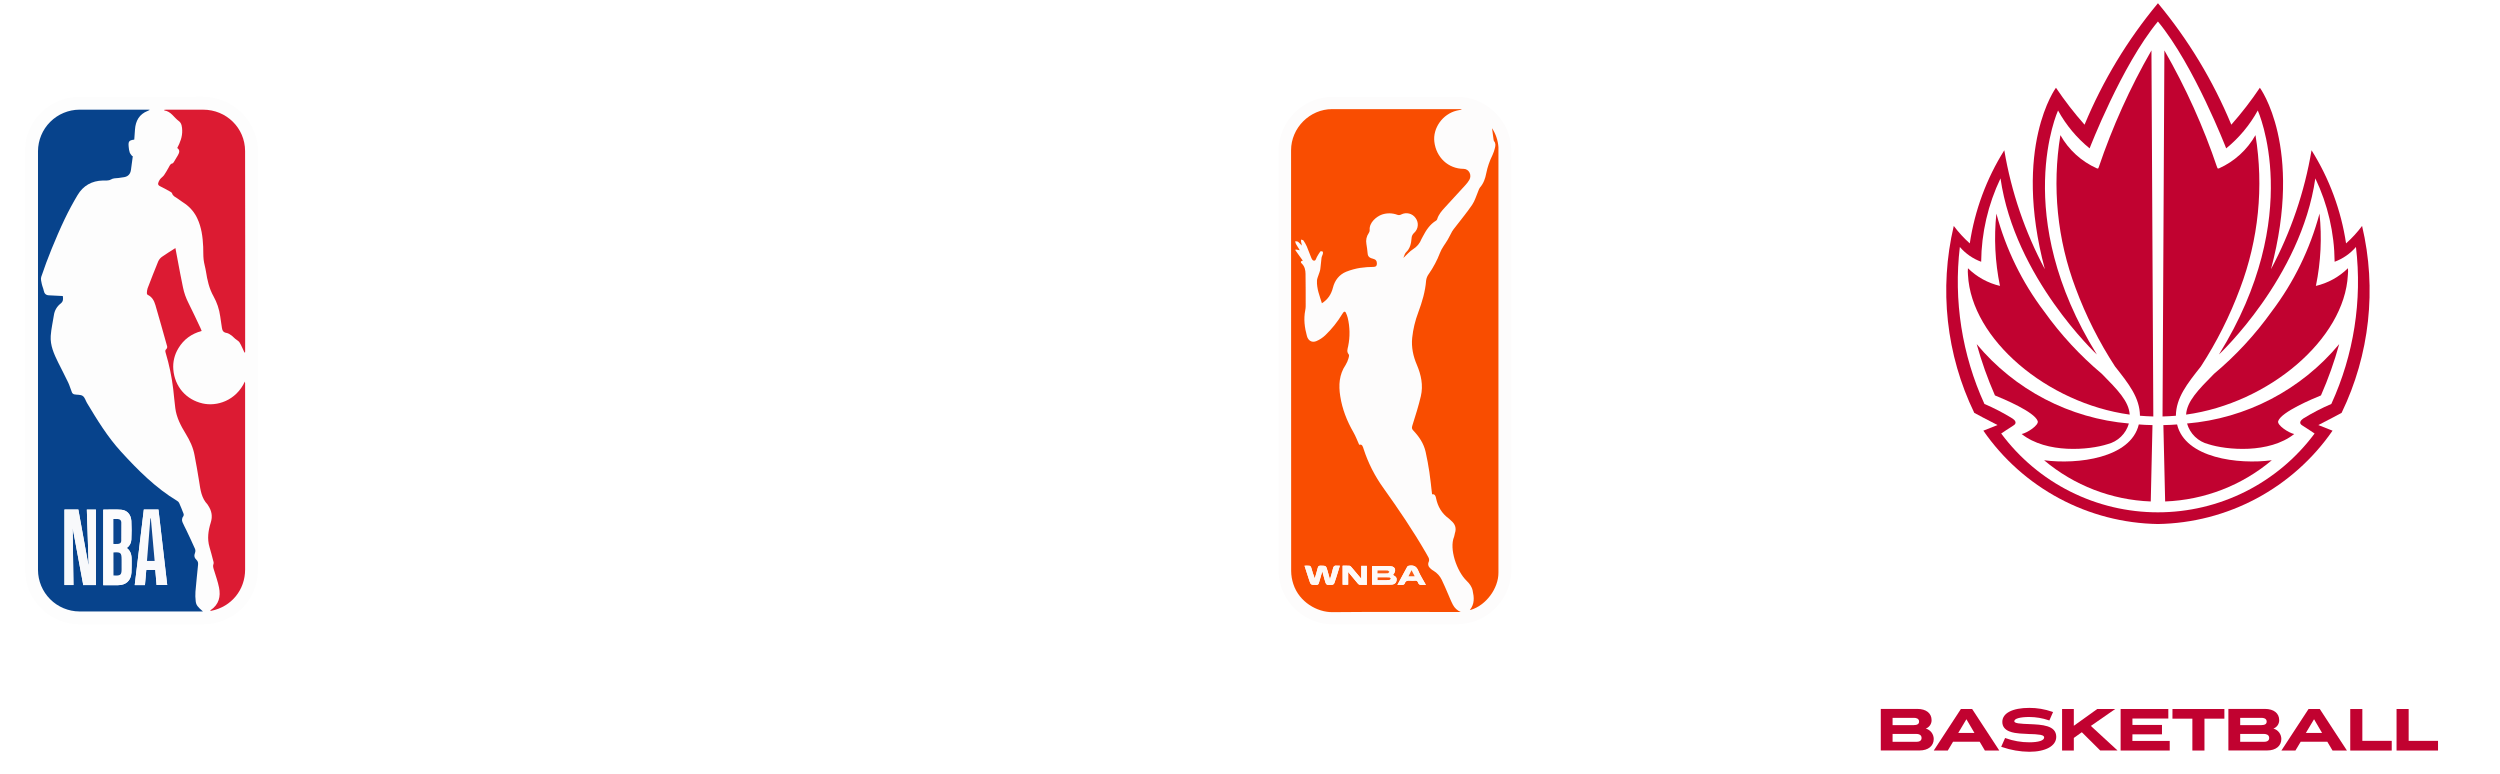 <svg width="3103" height="961" viewBox="0 0 3103 961" fill="none" xmlns="http://www.w3.org/2000/svg">
<g clip-path="url(#clip0_1_2)">
<g filter="url(#filter0_d_1_2)">
<path d="M2678.45 646.42C2721.18 645.716 2763.12 634.839 2800.81 614.688C2838.49 594.537 2870.83 565.694 2895.15 530.55C2895.15 530.55 2882.35 525.412 2877.51 523.584C2887.96 518.359 2906.38 508.466 2906.38 508.466C2941.28 436.345 2950.26 354.399 2931.81 276.43C2925.94 284.312 2919.28 291.577 2911.94 298.113C2905.75 257.043 2891.16 217.689 2869.09 182.505C2860.42 234.115 2843.42 283.973 2818.75 330.124C2859.24 178.116 2804.94 104.898 2804.94 104.898C2794.16 120.959 2782.32 136.285 2769.5 150.772C2746.89 96.227 2716.2 45.399 2678.45 0C2640.68 45.392 2609.97 96.221 2587.35 150.772C2574.5 136.294 2562.65 120.968 2551.86 104.898C2551.86 104.898 2497.61 178.046 2538.07 330.124C2513.41 283.965 2496.41 234.11 2487.72 182.505C2465.64 217.684 2451.07 257.041 2444.89 298.113C2437.56 291.569 2430.91 284.305 2425.02 276.43C2406.59 354.403 2415.58 436.348 2450.48 508.466C2450.48 508.466 2468.91 518.394 2479.34 523.584C2474.52 525.464 2461.73 530.55 2461.73 530.55C2486.05 565.697 2518.39 594.541 2556.08 614.692C2593.77 634.842 2635.72 645.719 2678.45 646.42Z" fill="#C10230"/>
<path d="M2678.47 22.763C2723.24 76.875 2763.14 180.153 2763.14 180.153C2779.13 167.157 2792.44 151.188 2802.36 133.13C2802.36 133.13 2861.45 263.263 2754.15 435.997C2754.15 435.997 2856 340.905 2873.78 217.389C2889.24 249.724 2897.42 285.055 2897.74 320.894C2907.98 317.128 2917.1 310.809 2924.21 302.537C2932.11 369.056 2921.54 436.467 2893.65 497.372C2881.61 502.53 2869.96 508.578 2858.82 515.467C2856.12 517.331 2852.36 521.093 2857.77 524.175C2861.55 526.422 2872.87 534.085 2872.87 534.085C2850.33 564.433 2821 589.084 2787.23 606.069C2753.46 623.053 2716.18 631.899 2678.38 631.899C2640.58 631.899 2603.3 623.053 2569.53 606.069C2535.76 589.084 2506.43 564.433 2483.89 534.085C2483.89 534.085 2495.21 526.422 2498.97 524.175C2504.37 521.023 2500.62 517.209 2497.89 515.467C2486.75 508.568 2475.11 502.519 2463.06 497.372C2435.22 436.451 2424.67 369.049 2432.56 302.537C2439.67 310.807 2448.78 317.126 2459.02 320.894C2459.38 285.053 2467.57 249.726 2483.03 217.389C2500.8 340.905 2602.62 435.997 2602.62 435.997C2495.33 263.246 2554.44 133.13 2554.44 133.13C2564.33 151.192 2577.64 167.162 2593.62 180.153C2593.62 180.153 2633.5 76.875 2678.34 22.763" fill="white"/>
<path d="M2604.76 203.944L2604.12 205.25L2602.53 204.919C2583.45 196.386 2567.61 181.947 2557.36 163.73C2546.87 227.737 2553.44 293.38 2576.41 354.037C2589.05 388.01 2605.41 420.485 2625.18 450.871C2642.28 472.467 2655.84 489.622 2656.12 512.019C2661.34 512.472 2666.78 512.733 2672.7 512.925L2670.38 58.571C2643.84 104.781 2621.88 153.476 2604.82 203.961" fill="#C10230"/>
<path d="M2442.51 328.836C2453.57 339.75 2467.43 347.393 2482.56 350.919L2482.32 350.641C2476.26 321.199 2474.77 290.998 2477.91 261.104C2489.58 305.02 2509.69 346.241 2537.13 382.46C2557.68 411.27 2581.8 437.357 2608.91 460.101C2628.28 479.799 2642.38 494.063 2643.38 510.609C2540.92 496.536 2446.74 416.927 2442.65 337.283C2442.36 334.48 2442.36 331.656 2442.65 328.853" fill="#C10230"/>
<path d="M2615.86 547.304C2622.14 545.736 2627.9 542.539 2632.55 538.035C2637.21 533.531 2640.59 527.879 2642.36 521.65C2605.93 518.533 2570.48 508.221 2538.05 491.31C2505.63 474.398 2476.89 451.223 2453.48 423.127C2459.49 444.86 2467.06 466.134 2476.12 486.783C2485.99 490.824 2525.34 507.16 2529.2 518.672C2530.94 523.671 2516.12 533.371 2509.28 534.712C2540.47 559.356 2593.15 554.619 2615.84 547.304" fill="#C10230"/>
<path d="M2669.52 618.414L2671.66 523.636C2664.2 523.497 2660.21 523.27 2654.68 522.818C2644.7 564.773 2578.45 572.75 2537.13 567.264C2574.32 598.577 2620.9 616.578 2669.48 618.414" fill="#C10230"/>
<path d="M2752.05 203.944L2752.78 205.25L2754.35 204.919C2773.4 196.35 2789.22 181.919 2799.5 163.73C2809.94 227.747 2803.34 293.385 2780.35 354.037C2767.74 388.005 2751.43 420.479 2731.71 450.871C2714.59 472.467 2701.02 489.622 2700.69 512.019C2695.46 512.472 2690.07 512.733 2684.13 512.925L2686.44 58.571C2713 104.769 2734.95 153.466 2751.98 203.961" fill="#C10230"/>
<path d="M2914.36 328.836C2903.3 339.76 2889.44 347.405 2874.3 350.919L2874.53 350.641C2880.6 321.202 2882.1 291 2878.97 261.104C2867.28 305.01 2847.17 346.227 2819.76 382.46C2799.2 411.273 2775.06 437.361 2747.94 460.101C2728.52 479.799 2714.45 494.063 2713.38 510.609C2815.87 496.536 2910.09 416.927 2914.17 337.283C2914.5 334.484 2914.54 331.659 2914.27 328.853" fill="#C10230"/>
<path d="M2741.07 547.304C2734.79 545.738 2729.03 542.54 2724.38 538.036C2719.72 533.532 2716.34 527.88 2714.57 521.65C2751 518.539 2786.45 508.229 2818.87 491.317C2851.29 474.405 2880.03 451.227 2903.42 423.127C2897.43 444.867 2889.86 466.143 2880.78 486.783C2870.91 490.824 2831.58 507.16 2827.68 518.672C2825.94 523.671 2840.74 533.371 2847.59 534.712C2816.41 559.356 2763.75 554.619 2741.02 547.304" fill="#C10230"/>
<path d="M2687.38 618.414L2685.19 523.636C2692.71 523.497 2696.72 523.27 2702.19 522.818C2712.2 564.773 2778.43 572.75 2819.76 567.264C2782.57 598.585 2735.99 616.587 2687.4 618.414" fill="#C10230"/>
</g>
<g filter="url(#filter1_d_1_2)">
<path d="M2397.23 737.82C2403.96 737.797 2410.56 739.707 2416.24 743.322C2421.93 746.937 2426.45 752.105 2429.29 758.214L2429.83 759.189H2461.18L2460.51 756.891C2456.71 743.191 2448.4 731.176 2436.91 722.793C2425.43 714.41 2411.45 710.149 2397.25 710.703C2378.96 711.973 2361.84 720.133 2349.34 733.535C2336.84 746.936 2329.89 764.582 2329.89 782.91C2329.89 801.238 2336.84 818.885 2349.34 832.287C2361.84 845.688 2378.96 853.848 2397.25 855.119C2411.4 855.436 2425.26 851.055 2436.66 842.661C2448.07 834.267 2456.37 822.333 2460.27 808.722L2460.98 806.352H2429.85L2429.31 807.415C2426.45 813.54 2421.94 818.737 2416.26 822.409C2410.59 826.081 2404 828.08 2397.25 828.176C2386.61 826.314 2376.98 820.761 2370.04 812.497C2363.09 804.232 2359.29 793.783 2359.29 782.989C2359.29 772.195 2363.09 761.747 2370.04 753.482C2376.98 745.217 2386.61 739.665 2397.25 737.803" fill="white"/>
</g>
<g filter="url(#filter2_d_1_2)">
<path d="M2515.74 710.895C2509 710.763 2502.3 711.961 2496.03 714.42C2489.75 716.88 2484.02 720.553 2479.17 725.229C2474.53 730.03 2470.88 735.704 2468.45 741.922C2466.02 748.14 2464.84 754.779 2464.99 761.455V852.838H2494.33V815.044H2537.26V852.838H2566.61V761.455C2566.76 754.779 2565.58 748.14 2563.15 741.922C2560.71 735.704 2557.07 730.03 2552.43 725.229C2547.56 720.539 2541.81 716.859 2535.51 714.399C2529.21 711.939 2522.48 710.748 2515.72 710.895M2537.26 786.725H2494.33V760.932C2494.49 755.345 2496.82 750.04 2500.83 746.144C2504.84 742.249 2510.21 740.069 2515.8 740.069C2521.39 740.069 2526.76 742.249 2530.77 746.144C2534.77 750.04 2537.1 755.345 2537.26 760.932V786.725Z" fill="white"/>
</g>
<g filter="url(#filter3_d_1_2)">
<path d="M2742.62 710.894C2735.88 710.761 2729.19 711.959 2722.91 714.418C2716.64 716.878 2710.91 720.551 2706.05 725.228C2701.41 730.028 2697.76 735.701 2695.33 741.919C2692.89 748.137 2691.71 754.777 2691.86 761.454V852.837H2721.19V815.043H2764.15V852.837H2793.48V761.454C2793.63 754.779 2792.45 748.141 2790.02 741.923C2787.59 735.705 2783.95 730.031 2779.32 725.228C2774.44 720.536 2768.68 716.854 2762.38 714.394C2756.07 711.934 2749.34 710.745 2742.57 710.894M2764.15 786.725H2721.22V760.931C2721.22 755.233 2723.48 749.769 2727.51 745.741C2731.54 741.712 2737.01 739.449 2742.7 739.449C2748.4 739.449 2753.86 741.712 2757.89 745.741C2761.92 749.769 2764.18 755.233 2764.18 760.931L2764.15 786.725Z" fill="white"/>
</g>
<g filter="url(#filter4_d_1_2)">
<path d="M2854.03 714.186H2802.12V852.82H2853.98C2892.1 852.82 2916.67 825.633 2916.67 783.503C2916.67 740.677 2892.62 714.169 2853.98 714.169M2853.98 825.25H2831.34V741.652H2853.98C2881.63 741.652 2887.42 764.293 2887.42 783.311C2887.42 798.986 2883.05 825.268 2853.98 825.268" fill="white"/>
</g>
<g filter="url(#filter5_d_1_2)">
<path d="M3010.57 725.211C3000.61 716.031 2987.55 710.936 2974 710.936C2960.45 710.936 2947.4 716.031 2937.43 725.211C2932.8 730.017 2929.16 735.692 2926.72 741.909C2924.29 748.126 2923.12 754.762 2923.26 761.437V852.732H2952.58V814.94H2995.49V852.732H3024.84V761.349C3024.99 754.673 3023.82 748.032 3021.39 741.814C3018.95 735.595 3015.31 729.921 3010.66 725.123M2995.49 786.638H2952.58V760.827C2952.58 755.137 2954.84 749.679 2958.86 745.655C2962.89 741.631 2968.35 739.371 2974.04 739.371C2979.73 739.371 2985.19 741.631 2989.21 745.655C2993.23 749.679 2995.49 755.137 2995.49 760.827V786.638Z" fill="white"/>
</g>
<g filter="url(#filter6_d_1_2)">
<path d="M2627.3 714.709H2624.7H2574.67V853.411H2607.99L2607.32 827.566V742.227H2625.23H2627.32C2642.51 742.227 2651.92 750.464 2651.92 763.509V853.428H2684.46V764.205C2684.56 757.466 2683.18 750.788 2680.42 744.642C2677.65 738.496 2673.56 733.033 2668.45 728.642C2656.86 719.196 2642.26 714.249 2627.32 714.709" fill="white"/>
</g>
<g filter="url(#filter7_d_1_2)">
<path d="M2390.31 900.297C2392.44 899.509 2394.28 898.082 2395.56 896.211C2396.85 894.339 2397.52 892.115 2397.49 889.845C2397.49 881.294 2390.77 875.914 2379.92 875.914H2334.43V927.465H2382.58C2393.26 927.465 2400.15 921.874 2400.15 913.236C2400.14 910.302 2399.17 907.453 2397.4 905.118C2395.62 902.784 2393.14 901.091 2390.31 900.297ZM2349.07 906.949H2378.44C2380.44 906.949 2385.07 907.436 2385.07 911.964C2385.07 915.918 2381.47 916.754 2378.44 916.754H2349.07V906.949ZM2375.39 896.03H2349.07V886.99H2375.55C2377.95 886.99 2381.97 887.6 2381.97 891.693C2381.95 894.549 2379.74 896.011 2375.39 896.011V896.03Z" fill="#C10230"/>
<path d="M2433.85 876.035L2400.15 927.588H2417.57L2424.1 916.667H2457.19L2463.65 927.588H2481.54L2447.84 876.035H2433.85ZM2450.69 905.748H2430.54L2440.71 888.697L2450.69 905.748Z" fill="#C10230"/>
<path d="M2518.79 894.759C2514.16 894.676 2509.54 894.355 2504.94 893.8C2500.66 893.121 2500.15 891.972 2500.15 891.154C2500.15 887.932 2507.45 885.928 2518.75 885.928C2526.93 885.968 2535.04 887.334 2542.79 889.969L2543.65 890.248L2548.25 879.799L2547.23 879.433C2538.08 876.216 2528.45 874.59 2518.75 874.626C2497.85 874.626 2485.28 881.14 2485.28 892.042C2485.28 904.443 2500.4 905.818 2506.86 906.41C2510.48 906.688 2514.61 906.931 2518.79 907.088H2519.87C2524.1 907.117 2528.34 907.443 2532.53 908.064C2536.66 908.813 2537.19 910.225 2537.19 911.374C2537.19 915.118 2530.23 917.348 2518.75 917.348C2508.81 917.362 2498.95 915.647 2489.6 912.28L2488.73 911.982L2483.89 922.903L2484.95 923.252C2495.83 927.016 2507.24 928.991 2518.75 929.103C2539.08 929.103 2552.21 921.823 2552.21 910.573C2552.21 896.187 2534.46 895.421 2518.79 894.759Z" fill="#C10230"/>
<path d="M2625.39 876.035H2603.06L2574.03 896.848V876.035H2559.45V927.588H2574.03V911.913L2583.97 904.842L2606.77 927.482H2628.26L2595.17 897.023L2625.39 876.035Z" fill="#C10230"/>
<path d="M2646.77 907.472H2683.45V895.802H2646.77V887.879H2691.32V876.052H2632.11V927.605H2693.06V915.64H2646.72L2646.77 907.472Z" fill="#C10230"/>
<path d="M2696.44 888.017H2721.17V927.605H2736.18V888.017H2760.91V876.052H2696.48L2696.44 888.017Z" fill="#C10230"/>
<path d="M2821.76 900.297C2823.89 899.509 2825.72 898.082 2827.01 896.211C2828.29 894.339 2828.97 892.115 2828.94 889.845C2828.94 881.294 2822.21 875.914 2811.36 875.914H2765.87V927.465H2814.03C2824.7 927.465 2831.6 921.874 2831.6 913.236C2831.59 910.302 2830.63 907.452 2828.85 905.116C2827.07 902.781 2824.58 901.089 2821.76 900.297ZM2780.52 906.949H2809.88C2811.89 906.949 2816.52 907.436 2816.52 911.964C2816.52 915.918 2812.91 916.754 2809.88 916.754H2780.52V906.949ZM2806.84 896.03H2780.52V886.99H2806.99C2809.38 886.99 2813.4 887.6 2813.4 891.693C2813.4 894.549 2811.19 896.011 2806.84 896.011V896.03Z" fill="#C10230"/>
<path d="M2865.35 876.035L2831.65 927.588H2849.07L2855.6 916.667H2888.69L2895.15 927.588H2913.03L2879.33 876.035H2865.35ZM2882.17 905.748H2862.02L2872.19 888.697L2882.17 905.748Z" fill="#C10230"/>
<path d="M2932.14 876.035H2917.13V927.588H2968.61V915.536H2932.14V876.035Z" fill="#C10230"/>
<path d="M2989.63 915.553V876.035H2974.6V927.588H3026.08V915.536L2989.63 915.553Z" fill="#C10230"/>
</g>
<g filter="url(#filter8_d_1_2)">
<path d="M2160.17 566.985C2199.16 566.985 2230.77 535.374 2230.77 496.38C2230.77 457.385 2199.16 425.774 2160.17 425.774C2121.18 425.774 2089.57 457.385 2089.57 496.38C2089.57 535.374 2121.18 566.985 2160.17 566.985Z" fill="white"/>
</g>
<g filter="url(#filter9_d_1_2)">
<path d="M1053.64 132.18H1137.63V283.803C1138.95 282.813 1139.69 282.328 1140.34 281.747C1152.96 270.313 1168.93 263.245 1185.88 261.589C1198.49 260.2 1210.94 260.771 1222.98 265.089C1240.49 271.366 1251.12 284.245 1257.11 301.387C1260.96 312.652 1262.96 324.468 1263.01 336.372C1263.23 351.447 1263.42 366.522 1263.42 381.598C1263.42 481.222 1263.42 580.844 1263.42 680.461C1263.42 695.902 1261.59 711.139 1255.11 725.514C1247.05 743.367 1233.57 754.588 1214.43 758.389C1195.83 762.172 1176.51 759.736 1159.44 751.454C1149.59 746.79 1140.9 740.019 1133.96 731.62C1133.37 730.898 1132.68 730.241 1131.58 729.057C1130.42 733.192 1129.34 736.874 1128.35 740.568C1127.27 744.563 1126.13 748.536 1125.21 752.563C1125.18 752.902 1125.09 753.233 1124.93 753.534C1124.77 753.835 1124.55 754.099 1124.28 754.311C1124.02 754.522 1123.71 754.676 1123.38 754.763C1123.05 754.849 1122.71 754.867 1122.37 754.814C1100.35 754.771 1078.33 754.771 1056.32 754.814C1054.41 754.814 1053.54 754.157 1053.7 752.219C1053.76 751.476 1053.7 750.733 1053.7 749.99V132.18H1053.64ZM1137.71 510.554C1137.71 565.636 1137.68 620.717 1137.62 675.799C1137.62 679.029 1138.7 680.623 1141.57 681.097C1147.93 682.119 1154.29 683.681 1160.68 683.821C1169.94 684.015 1175.83 678.943 1177.9 669.822C1178.81 665.786 1179.26 661.662 1179.26 657.526C1179.33 560.026 1179.33 462.518 1179.26 365.004C1179.25 361.294 1179.02 357.587 1178.58 353.902C1177.51 344.319 1172.26 338.052 1163.88 337.137C1156.7 336.34 1149.46 336.448 1142.55 339.29C1136.76 341.724 1137.72 340.443 1137.72 346.537C1137.72 401.231 1137.73 455.903 1137.75 510.554H1137.71Z" fill="white"/>
</g>
<g filter="url(#filter10_d_1_2)">
<path d="M884.694 291.986C891.758 284.018 899.08 277.45 907.673 272.389C917.98 266.362 929.471 262.641 941.355 261.481C951.393 260.264 961.568 260.876 971.387 263.29C991.081 268.383 1003.77 281.132 1010.85 299.825C1015.59 312.305 1017.2 325.356 1017.22 338.59C1017.26 476.182 1017.26 613.771 1017.22 751.357V754.49H933.516V750.183C933.516 623.014 933.48 495.848 933.408 368.686C933.403 361.912 932.586 355.163 930.975 348.583C928.961 340.464 922.856 336.609 914.467 336.21C907.048 335.866 900.146 337.718 893.481 340.69C892.557 341.352 891.879 342.303 891.553 343.392C891.379 344.225 891.357 345.082 891.489 345.923V754.652H808.027V266.316C808.996 266.262 810.008 266.143 811.031 266.143C832.513 266.143 854.006 266.143 875.488 266.068C877.91 266.068 878.869 266.876 879.364 269.083C880.764 275.404 882.325 281.682 883.811 287.981C884.07 289.101 884.307 290.22 884.694 291.986Z" fill="white"/>
</g>
<g filter="url(#filter11_d_1_2)">
<path d="M1425.06 477.066C1425.13 475.892 1425.23 474.912 1425.23 473.835C1425.23 438.743 1425.34 403.65 1425.04 368.568C1424.9 361.679 1423.96 354.83 1422.22 348.163C1420.06 339.796 1414.92 336.383 1406.32 336.254C1403.99 336.151 1401.65 336.237 1399.33 336.512C1392.66 337.47 1388.67 341.735 1386.99 347.905C1385.61 352.803 1384.74 357.829 1384.39 362.904C1383.84 372.337 1383.77 381.802 1383.71 391.256C1383.61 406.46 1383.71 421.665 1383.71 436.869V440.702C1382.37 440.767 1381.24 440.864 1380.12 440.864C1355.11 440.864 1330.11 440.864 1305.11 440.939C1302.09 440.939 1301.37 440.003 1301.38 437.128C1301.49 416.668 1301.14 396.296 1301.52 375.88C1301.9 355.464 1303.35 334.961 1310.27 315.342C1316.74 297.037 1327.4 282.22 1344.84 272.863C1354.8 267.479 1365.56 264.733 1376.62 262.924C1389.54 260.77 1402.64 260.598 1415.71 261.126C1430.41 261.718 1444.88 263.882 1458.64 269.46C1478.02 277.31 1490.87 291.47 1498.48 310.604C1504.15 325.187 1507.38 340.605 1508.05 356.239C1508.82 370.862 1509.29 385.528 1509.3 400.172C1509.41 516.932 1509.41 633.692 1509.3 750.452C1509.3 751.798 1509.3 753.144 1509.3 754.684C1507.88 754.76 1506.83 754.857 1505.8 754.857C1484.41 754.857 1463.03 754.857 1441.65 754.932C1438.94 754.932 1437.83 753.855 1437.25 751.54C1435.3 743.708 1433.33 735.887 1431.34 728.077C1431.17 727.377 1430.9 726.688 1430.79 726.365C1425.41 731.749 1420.3 737.703 1414.42 742.689C1397.89 756.687 1378.58 761.77 1357.13 759.508C1346.14 758.345 1335.84 755.384 1326.82 748.87C1314.98 740.32 1308.37 728.238 1304.51 714.509C1301.4 703.239 1299.83 691.595 1299.87 679.901C1299.81 644.173 1299.69 608.445 1299.87 572.717C1299.99 553.701 1303.53 535.331 1312.87 518.458C1324.42 497.589 1342.47 485.249 1365.2 479.392C1382.58 474.912 1400.25 474.471 1418.03 476.517C1420.37 476.732 1422.56 476.84 1425.06 477.066ZM1425.23 530.065C1418.15 531.142 1411.58 531.724 1405.29 533.296C1394.52 536.02 1387.81 543.202 1385.62 554.056C1384.45 559.662 1383.83 565.367 1383.77 571.091C1383.57 597.128 1383.57 623.172 1383.77 649.223C1383.82 654.844 1384.25 660.456 1385.04 666.021C1386.58 677.252 1393.34 684.09 1403.14 683.842C1409.34 683.681 1415.51 682.378 1421.7 681.689C1424.63 681.355 1425.34 679.836 1425.33 676.994C1425.24 629.615 1425.22 582.204 1425.27 534.76L1425.23 530.065Z" fill="white"/>
</g>
<g filter="url(#filter12_d_1_2)">
<path d="M361.265 810.042C367.898 809.568 374.316 809.579 380.562 808.556C392.675 806.564 397.273 801.019 397.973 788.765C398.135 786.008 398.135 783.241 398.135 780.473V271.032C398.135 266.133 398.135 266.133 402.883 266.133H482.092C482.168 267.403 482.275 268.513 482.275 269.632C482.275 442.206 482.275 614.784 482.275 787.365C482.275 803.431 481.263 819.41 477.193 835.034C473.532 849.119 467.383 861.76 455.345 870.73C446.83 877.037 436.724 880.841 426.164 881.713C416.152 882.796 406.079 883.188 396.014 882.887C385.03 882.392 374.101 880.529 363.171 879.097C362.636 878.91 362.157 878.589 361.78 878.165C361.403 877.741 361.14 877.228 361.018 876.674C360.91 854.772 360.942 832.87 361.018 810.99C361.048 810.662 361.132 810.342 361.265 810.042Z" fill="white"/>
</g>
<g filter="url(#filter13_d_1_2)">
<path d="M518.876 266.133H522.698C542.479 266.133 562.27 266.133 582.051 266.133C584.302 266.133 585.454 266.617 586.014 269.04C588.555 279.98 591.312 290.877 593.993 301.796C594.165 302.507 594.391 303.196 594.682 304.208C597.277 299.309 599.495 294.571 602.219 290.113C609.262 278.44 618.371 269.051 631.788 264.776C641.576 261.664 651.289 262.342 660.862 265.648C661.375 265.897 661.821 266.265 662.163 266.722C662.504 267.18 662.73 267.712 662.821 268.275C662.918 296.875 662.886 325.475 662.875 354.074C662.811 354.489 662.706 354.897 662.563 355.291C661.486 355.291 660.409 355.42 659.225 355.431C650.503 355.431 641.781 355.216 633.07 355.517C627.879 355.62 622.715 356.291 617.671 357.52C614.036 358.64 610.646 360.437 607.679 362.818C606.061 364.015 604.765 365.595 603.908 367.416C603.051 369.237 602.659 371.242 602.769 373.252C602.884 498.928 602.916 624.6 602.866 750.269C602.866 754.856 602.866 754.856 598.138 754.867H518.876V266.133Z" fill="white"/>
</g>
<g filter="url(#filter14_d_1_2)">
<path d="M390.931 183.479C391.29 169.603 397.047 156.414 406.976 146.714C416.906 137.015 430.226 131.57 444.107 131.537C457.987 131.503 471.334 136.883 481.31 146.534C491.287 156.185 497.107 169.346 497.533 183.22C497.753 190.346 496.541 197.444 493.969 204.094C491.397 210.743 487.518 216.809 482.561 221.934C477.604 227.058 471.67 231.136 465.109 233.927C458.548 236.718 451.495 238.164 444.365 238.182C437.236 238.199 430.175 236.786 423.601 234.027C417.027 231.268 411.073 227.219 406.091 222.119C401.109 217.019 397.201 210.971 394.597 204.334C391.993 197.697 390.746 190.606 390.931 183.479Z" fill="white"/>
</g>
<g filter="url(#filter15_d_1_2)">
<path d="M636.149 701.889C636.141 691.358 639.252 681.06 645.089 672.295C650.927 663.53 659.23 656.69 668.951 652.639C678.671 648.587 689.374 647.505 699.709 649.53C710.044 651.554 719.548 656.594 727.021 664.014C734.495 671.433 739.604 680.9 741.703 691.22C743.802 701.54 742.798 712.25 738.817 722C734.836 731.75 728.057 740.102 719.334 746.004C710.612 751.905 700.337 755.09 689.806 755.158C682.767 755.247 675.782 753.933 669.257 751.292C662.733 748.651 656.8 744.737 651.804 739.778C646.809 734.819 642.852 728.914 640.164 722.409C637.476 715.904 636.111 708.928 636.149 701.889Z" fill="white"/>
</g>
<g filter="url(#filter16_d_1_2)">
<path d="M320.347 443.545C320.347 529.452 320.347 615.362 320.347 701.275C320.347 734.656 299.447 761.651 267.66 769.113C263.101 770.2 258.434 770.768 253.748 770.804C201.732 770.919 149.715 770.944 97.699 770.879C66.224 770.879 37.603 746.77 32.338 715.661C31.489 710.641 31.054 705.559 31.035 700.468C30.97 527.901 30.995 355.334 31.11 182.768C31.11 148.472 57.47 121.057 89.795 116.825C93.275 116.398 96.778 116.196 100.283 116.222C150.387 116.222 200.49 116.631 250.593 116.05C259.79 115.937 268.917 117.665 277.437 121.13C285.957 124.596 293.698 129.731 300.205 136.232C306.713 142.733 311.854 150.469 315.328 158.986C318.802 167.503 320.538 176.628 320.434 185.826C320.035 271.721 320.347 357.628 320.347 443.545ZM251.906 754.943C245.338 749.257 243.529 747.061 242.98 742.43C242.467 738.439 242.352 734.406 242.635 730.392C243.54 719.279 244.789 708.199 245.866 697.097C246.103 694.728 245.866 692.64 243.831 690.798C241.257 688.472 240.676 685.533 242.108 682.098C242.705 680.538 242.705 678.812 242.108 677.252C238.597 669.305 234.839 661.466 231.124 653.563C229.682 650.494 227.959 647.543 226.688 644.399C226.071 643.145 225.834 641.738 226.007 640.351C226.179 638.964 226.752 637.658 227.657 636.592C227.908 636.168 228.064 635.693 228.112 635.202C228.16 634.711 228.101 634.215 227.937 633.75C226.2 629.184 224.348 624.665 222.381 620.193C221.86 619.169 221.052 618.32 220.055 617.749C193.135 601.597 171.255 579.512 150.333 556.641C133.653 538.4 120.71 517.262 108.004 496.103C106.206 493.121 105.204 489.029 102.62 487.338C100.036 485.648 95.621 486.229 92.067 485.454C91.479 485.278 90.934 484.981 90.466 484.583C89.999 484.184 89.62 483.692 89.354 483.139C87.674 479.133 86.597 474.869 84.745 470.96C80.74 462.518 76.346 454.259 72.211 445.882C67.054 435.437 62.187 424.734 62.994 412.803C63.575 404.264 65.578 395.832 66.881 387.337C67.651 381.563 70.67 376.327 75.28 372.768C78.812 370.033 78.457 366.791 77.972 363.41C71.91 363.109 66.127 362.915 60.27 362.506C56.878 362.258 55.037 360.266 54.358 356.853C53.777 353.956 52.441 351.21 51.871 348.314C51.3 345.417 50.331 342.208 51.192 339.699C55.133 328.059 59.387 316.505 64.028 305.124C69.153 292.557 74.516 280.067 80.363 267.813C85.208 257.68 90.56 247.752 96.31 238.115C103.298 226.399 113.959 220.391 127.731 220.057C130.961 219.971 134.881 220.445 137.422 218.905C140.652 216.923 143.883 217.354 147.113 216.902C149.428 216.579 151.743 216.267 154.048 215.89C159.152 215.05 161.844 211.863 162.565 206.899C163.394 201.127 164.126 195.345 164.891 189.562L164.169 189.918C163.093 188.378 161.65 186.978 161.036 185.266C160.329 183.041 159.902 180.737 159.765 178.407C159.055 171.461 160.056 170.191 166.678 169.254C166.98 165.054 167.26 160.833 167.572 156.612C168.369 145.844 172.956 137.736 183.39 133.634C184.133 133.343 184.833 132.955 185.544 132.611L185.468 132.094H98.528C84.921 132.198 71.901 137.65 62.279 147.272C52.657 156.894 47.205 169.914 47.101 183.521C47.101 356.842 47.101 530.162 47.101 703.483C47.174 717.103 52.615 730.144 62.243 739.778C71.87 749.412 84.909 754.861 98.528 754.943H251.906ZM217.718 303.907C211.721 307.74 206.261 310.981 201.103 314.675C199.062 316.135 197.445 318.112 196.419 320.403C191.832 331.494 187.504 342.682 183.239 353.902C182.656 355.822 182.359 357.818 182.356 359.825C182.348 360.211 182.429 360.593 182.594 360.943C182.758 361.292 183.001 361.599 183.304 361.838C188.85 364.412 191.369 369.3 192.995 374.684C197.97 391.708 202.772 408.776 207.532 425.864C207.641 426.437 207.615 427.027 207.456 427.588C207.297 428.148 207.01 428.664 206.617 429.095C204.991 430.462 205.088 431.743 205.615 433.553C210.082 448.412 213.252 463.63 215.091 479.036C215.985 486.843 216.652 494.682 217.643 502.478C219.14 514.247 224.578 524.488 230.64 534.405C235.668 542.642 239.782 551.214 241.515 560.765C243.529 571.834 245.683 582.893 247.341 594.027C248.859 604.149 250.162 614.238 257.689 622.11C257.935 622.451 258.154 622.811 258.346 623.186C262.707 629.712 264.182 636.474 261.727 644.313C258.604 654.316 256.989 664.589 260.133 675.034C261.705 680.278 263.073 685.576 264.44 690.874C264.86 692.489 265.646 694.438 265.097 695.762C264.02 698.357 264.774 700.5 265.474 702.837C267.692 710.256 270.373 717.589 271.935 725.159C274.196 736.379 271.784 746.328 261.608 753.155C261.372 753.317 261.264 753.694 260.941 754.232C261.727 754.124 262.136 754.092 262.545 754.006C287.311 748.934 304.303 728.163 304.314 702.783C304.314 625.799 304.314 548.82 304.314 471.843C304.254 471.053 304.153 470.266 304.012 469.485C292.932 493.401 269.124 500.712 251.53 496.663C231.071 491.968 217.072 475.978 215.209 454.668C214.426 445.371 216.645 436.068 221.541 428.125C228.12 417.121 237.822 410.154 250.388 406.73C249.871 405.427 249.505 404.339 249.01 403.305C244.046 392.85 239.222 382.319 233.999 371.992C230.846 365.849 228.549 359.302 227.173 352.535C226.031 346.806 224.825 341.088 223.716 335.306C221.713 325.27 219.829 315.159 217.718 303.907ZM303.431 433.585L304.163 433.445C304.163 433.057 304.26 432.68 304.26 432.293C304.26 349.38 304.239 266.467 304.196 183.554C304.142 154.814 280.883 132.137 252.143 132.148H206.832C205.895 132.148 204.969 132.234 204.043 132.288L203.795 133.084C212.356 134.161 215.888 141.936 221.993 146.318C225.525 148.849 226.042 153.63 226.16 157.98C226.387 165.765 223.662 172.753 219.99 179.731C223.716 182.305 222.65 185.481 220.863 188.647C219.29 191.425 217.632 194.16 215.952 196.852C215.457 197.638 214.768 198.715 214.014 198.866C211.268 199.415 210.622 201.676 209.492 203.657C207.607 206.974 205.777 210.355 203.591 213.467C202.277 215.33 200.145 216.6 198.745 218.42C197.591 219.905 196.758 221.614 196.301 223.438C195.816 225.516 197.378 226.55 199.176 227.422C202.891 229.242 206.53 231.223 210.138 233.258C211.43 233.98 213.26 234.82 213.583 235.95C214.66 239.644 217.977 240.591 220.475 242.508C223.415 244.769 226.602 246.718 229.638 248.861C236.287 253.526 241.579 259.873 244.972 267.253C250.162 278.354 251.67 290.21 252.219 302.259C252.456 307.546 252.154 312.887 252.746 318.142C253.306 323.181 254.9 328.102 255.686 333.131C257.334 343.78 259.584 354.118 265 363.701C269.33 371.417 272.161 379.882 273.345 388.65C274.024 393.485 274.767 398.341 275.499 403.144C275.994 406.46 277.351 408.636 281.184 409.228C283.489 409.583 285.685 411.252 287.71 412.63C289.281 413.911 290.78 415.277 292.2 416.722C293.923 418.208 296.292 419.274 297.379 421.105C299.727 425.067 301.45 429.461 303.431 433.585Z" fill="#FDFDFD"/>
<path d="M251.907 754.943H98.528C84.92 754.847 71.897 749.393 62.281 739.763C52.665 730.133 47.231 717.102 47.154 703.494C47.154 530.173 47.154 356.853 47.154 183.532C47.258 169.934 52.703 156.922 62.313 147.301C71.924 137.681 84.93 132.223 98.528 132.104H185.447L185.522 132.621C184.801 132.966 184.101 133.354 183.369 133.644C172.913 137.747 168.348 145.887 167.551 156.623C167.238 160.844 166.958 165.065 166.657 169.265C160.035 170.201 159.033 171.418 159.744 178.417C159.881 180.748 160.308 183.052 161.015 185.276C161.628 186.989 163.071 188.388 164.148 189.928L164.87 189.573C164.105 195.355 163.373 201.138 162.544 206.909C161.822 211.873 159.13 215.061 154.026 215.9C151.722 216.277 149.407 216.59 147.092 216.913C143.861 217.365 140.706 216.913 137.401 218.915C134.87 220.455 131.004 219.992 127.709 220.068C113.937 220.401 103.277 226.41 96.288 238.125C90.538 247.763 85.187 257.691 80.341 267.823C74.494 280.077 69.132 292.59 64.006 305.134C59.365 316.516 55.112 328.07 51.171 339.71C50.309 342.23 51.289 345.503 51.849 348.324C52.409 351.146 53.755 353.967 54.337 356.863C55.015 360.277 56.856 362.247 60.248 362.516C66.063 362.926 71.888 363.12 77.951 363.421C78.435 366.802 78.791 370.043 75.259 372.778C70.648 376.338 67.63 381.574 66.86 387.347C65.557 395.843 63.554 404.275 62.973 412.813C62.165 424.744 67.032 435.426 72.19 445.893C76.325 454.27 80.718 462.529 84.724 470.971C86.576 474.88 87.653 479.144 89.332 483.15C89.602 483.703 89.985 484.194 90.456 484.591C90.927 484.988 91.476 485.282 92.067 485.454C95.589 486.208 99.831 485.583 102.577 487.371C105.323 489.158 106.174 493.153 107.961 496.136C120.667 517.295 133.61 538.432 150.29 556.673C171.212 579.544 193.103 601.586 220.012 617.781C221.009 618.352 221.817 619.201 222.338 620.225C224.312 624.697 226.164 629.216 227.894 633.782C228.058 634.248 228.117 634.743 228.069 635.234C228.021 635.725 227.865 636.2 227.614 636.625C226.71 637.69 226.136 638.996 225.964 640.383C225.791 641.77 226.028 643.177 226.645 644.431C227.916 647.576 229.639 650.526 231.081 653.595C234.796 661.445 238.554 669.284 242.065 677.284C242.662 678.844 242.662 680.57 242.065 682.13C240.633 685.565 241.214 688.505 243.788 690.83C245.823 692.672 246.06 694.761 245.823 697.13C244.746 708.231 243.518 719.312 242.592 730.424C242.309 734.438 242.424 738.471 242.937 742.463C243.529 747.114 245.338 749.268 251.907 754.943ZM119.063 722.197V628.516H107.789C108.532 651.484 109.275 674.183 110.018 696.893H109.673L97.236 628.42H80.007V722.165H91.174C90.851 698.659 90.517 675.314 90.172 651.161C94.652 675.303 98.991 698.713 103.352 722.23L119.063 722.197ZM128.129 722.327C134.439 722.327 140.491 722.327 146.532 722.327C156.417 722.262 162.501 716.684 163.179 706.821C163.502 702.266 163.297 697.69 163.394 693.124C163.534 686.739 163.244 680.515 157.353 676.154C159.051 674.996 160.451 673.453 161.439 671.651C162.427 669.849 162.975 667.838 163.039 665.784C163.427 658.043 163.427 650.288 163.039 642.547C162.522 634.633 157.73 629.281 150.484 628.7C143.237 628.118 135.699 628.57 128.162 628.57L128.129 722.327ZM196.678 628.452H178.512L167.228 722.208H179.912C180.461 715.898 180.989 709.685 181.571 703.354H192.726C193.275 709.696 193.803 715.898 194.341 722.111H207.554C203.925 690.874 200.317 659.894 196.678 628.452Z" fill="#07438C"/>
<path d="M217.718 303.907C219.872 315.159 221.713 325.27 223.64 335.381C224.717 341.121 225.956 346.838 227.097 352.61C228.474 359.377 230.771 365.924 233.924 372.068C239.146 382.394 243.97 392.925 248.934 403.381C249.43 404.458 249.796 405.534 250.313 406.805C237.746 410.229 228.045 417.196 221.465 428.201C216.57 436.143 214.351 445.447 215.134 454.744C216.975 476.054 231.006 492.044 251.454 496.739C269.049 500.787 292.857 493.508 303.937 469.56C304.077 470.341 304.178 471.128 304.238 471.919C304.238 548.902 304.238 625.882 304.238 702.858C304.238 728.26 287.247 749.01 262.47 754.081C262.06 754.167 261.651 754.2 260.865 754.307C261.188 753.758 261.296 753.381 261.533 753.231C271.708 746.361 274.12 736.411 271.859 725.234C270.341 717.696 267.66 710.331 265.398 702.912C264.699 700.575 263.977 698.433 265.022 695.838C265.571 694.513 264.785 692.607 264.365 690.949C262.986 685.651 261.619 680.353 260.058 675.109C256.913 664.664 258.529 654.392 261.651 644.388C264.106 636.549 262.631 629.787 258.27 623.262C258.079 622.887 257.859 622.527 257.613 622.185C250.076 614.314 248.784 604.224 247.265 594.102C245.607 582.968 243.453 571.91 241.44 560.84C239.706 551.289 235.593 542.718 230.564 534.48C224.502 524.563 219.064 514.323 217.567 502.553C216.577 494.757 215.909 486.918 215.015 479.112C213.177 463.705 210.006 448.487 205.54 433.628C205.012 431.819 204.915 430.538 206.541 429.17C206.934 428.74 207.222 428.224 207.381 427.663C207.54 427.102 207.565 426.512 207.456 425.94C202.697 408.851 197.894 391.784 192.92 374.76C191.337 369.376 188.817 364.487 183.228 361.914C182.926 361.674 182.682 361.367 182.518 361.018C182.354 360.669 182.272 360.286 182.281 359.9C182.283 357.893 182.581 355.898 183.164 353.978C187.471 342.757 191.778 331.57 196.344 320.479C197.369 318.187 198.986 316.21 201.028 314.75C206.261 311.014 211.72 307.783 217.718 303.907Z" fill="#DC1B33"/>
<path d="M303.431 433.585C301.45 429.407 299.727 425.067 297.358 421.105C296.281 419.274 293.901 418.208 292.179 416.722C290.758 415.277 289.259 413.911 287.688 412.63C285.664 411.252 283.467 409.583 281.163 409.228C277.33 408.635 275.973 406.46 275.478 403.144C274.756 398.309 274.013 393.453 273.324 388.65C272.14 379.882 269.308 371.417 264.979 363.701C259.595 354.117 257.312 343.78 255.665 333.131C254.889 328.102 253.285 323.181 252.725 318.142C252.133 312.887 252.434 307.546 252.197 302.259C251.648 290.21 250.141 278.354 244.951 267.253C241.564 259.866 236.276 253.512 229.628 248.84C226.591 246.686 223.404 244.748 220.464 242.486C217.966 240.57 214.606 239.622 213.573 235.929C213.25 234.852 211.419 233.958 210.127 233.237C206.52 231.202 202.88 229.22 199.165 227.401C197.378 226.528 195.806 225.495 196.29 223.416C196.748 221.592 197.58 219.883 198.735 218.399C200.134 216.579 202.266 215.308 203.58 213.445C205.734 210.333 207.597 206.985 209.481 203.636C210.612 201.654 211.258 199.393 214.003 198.844C214.757 198.693 215.446 197.616 215.942 196.83C217.632 194.138 219.28 191.446 220.852 188.625C222.639 185.459 223.705 182.283 219.98 179.709C223.652 172.732 226.376 165.711 226.15 157.958C226.031 153.651 225.514 148.827 221.983 146.297C215.877 141.914 212.291 134.14 203.785 133.063L204.054 132.266C204.98 132.212 205.906 132.126 206.843 132.126H252.154C280.894 132.126 304.153 154.739 304.206 183.532C304.357 266.452 304.379 349.365 304.271 432.271C304.271 432.659 304.206 433.036 304.174 433.423L303.431 433.585Z" fill="#DC1B32"/>
<path d="M119.063 722.197H103.341C98.981 698.712 94.641 675.303 90.162 651.129C90.506 675.281 90.84 698.626 91.163 722.133H79.997V628.419H97.225L109.662 696.893H110.007C109.264 674.183 108.521 651.484 107.778 628.516H119.052L119.063 722.197Z" fill="#F8F9FB"/>
<path d="M128.129 722.348V628.559C135.667 628.559 143.097 628.096 150.451 628.689C157.806 629.281 162.49 634.622 163.007 642.536C163.394 650.277 163.394 658.033 163.007 665.773C162.943 667.828 162.395 669.838 161.407 671.64C160.419 673.442 159.019 674.985 157.321 676.143C163.211 680.45 163.502 686.728 163.362 693.113C163.265 697.679 163.47 702.255 163.146 706.81C162.468 716.673 156.384 722.251 146.499 722.316C140.523 722.348 134.439 722.348 128.129 722.348ZM140.749 671.179C142.903 671.179 144.68 671.287 146.467 671.179C148.707 671.007 150.451 669.887 150.483 667.475C150.602 659.754 150.634 652.023 150.537 644.302C150.537 641.804 148.739 640.512 146.381 640.286C144.529 640.113 142.666 640.286 140.749 640.286V671.179ZM140.814 681.742V710.266C141.891 710.266 142.827 710.396 143.753 710.396C149.31 710.396 150.71 709.168 150.882 703.536C151.011 699.294 150.882 695.051 150.882 690.798C150.914 682.033 149.88 681.064 140.814 681.721V681.742Z" fill="#FCFCFD"/>
<path d="M196.678 628.452C200.317 659.851 203.925 690.906 207.554 722.133H194.363C193.824 715.919 193.286 709.717 192.748 703.375H181.571C181.011 709.706 180.494 715.92 179.912 722.23H167.228L178.512 628.473L196.678 628.452ZM187.224 639.435H186.653C185.217 657.001 183.807 674.589 182.421 692.198H191.951C190.357 674.463 188.785 656.954 187.224 639.435Z" fill="#FAFAFC"/>
<path d="M140.749 671.158V640.211C142.666 640.211 144.529 640.071 146.381 640.211C148.739 640.437 150.505 641.729 150.537 644.227C150.634 651.948 150.602 659.679 150.483 667.4C150.483 669.812 148.707 670.932 146.467 671.104C144.68 671.265 142.892 671.158 140.749 671.158Z" fill="#0B458E"/>
<path d="M140.814 681.721C149.88 681.064 150.914 682.033 150.914 690.776C150.914 695.083 151.011 699.272 150.914 703.515C150.742 709.146 149.342 710.406 143.786 710.374C142.86 710.374 141.934 710.299 140.846 710.245L140.814 681.721Z" fill="#0B458D"/>
<path d="M187.224 639.435C188.785 656.933 190.357 674.442 191.951 692.198H182.421C183.857 674.603 185.268 657.016 186.653 639.435H187.224Z" fill="#0F468E"/>
</g>
<g filter="url(#filter17_d_1_2)">
<path d="M1875.76 443.459C1875.76 530.227 1875.61 616.995 1875.85 703.763C1875.92 732.427 1855.62 761.285 1824.54 768.801C1819.17 770.097 1813.67 770.769 1808.15 770.804C1756.56 770.94 1704.96 770.969 1653.36 770.89C1621.42 770.89 1592.38 745.844 1587.85 714.305C1587.25 710.208 1586.94 706.073 1586.93 701.932C1586.89 529.035 1586.89 356.138 1586.93 183.242C1586.93 146.631 1617.43 116.2 1654.03 116.2H1809.09C1841.8 116.2 1870.93 141.645 1875.19 174.003C1875.54 176.63 1875.72 179.277 1875.73 181.928C1875.77 269.105 1875.78 356.282 1875.76 443.459ZM1612.5 306.545L1613.2 306.868L1612.93 306.114C1611.41 303.702 1609.81 301.323 1608.42 298.835C1608 297.799 1607.72 296.713 1607.59 295.605C1608.81 295.831 1610.33 295.691 1611.22 296.369C1612.84 297.801 1614.35 299.356 1615.74 301.021C1615.63 299.449 1615.34 297.895 1614.87 296.391C1614.74 295.456 1614.71 294.51 1614.78 293.57C1615.8 293.903 1617.28 293.914 1617.75 294.646C1619.38 296.996 1620.79 299.494 1621.95 302.109C1623.9 306.577 1625.48 311.207 1627.34 315.708C1628.19 317.722 1629.24 320.393 1631.94 319.553C1633.14 319.187 1633.61 316.613 1634.5 315.095C1635.77 312.754 1637.19 310.492 1638.74 308.322C1639.09 307.859 1640.96 307.934 1641.57 308.44C1642.18 308.946 1642.13 310.325 1641.92 311.218C1641.5 312.952 1640.44 314.556 1640.2 316.29C1639.57 321.006 1639.41 325.787 1638.67 330.493C1638.28 333.066 1637.1 335.511 1636.33 338.03C1635.68 340.184 1634.7 342.23 1634.58 344.373C1634.07 354.376 1637.92 363.432 1640.71 372.595C1648.11 367.89 1652.33 361.569 1654.46 353.052C1656.61 344.287 1662.14 337.007 1670.88 333.443C1676.4 331.265 1682.14 329.68 1687.99 328.716C1693.67 327.909 1699.39 327.484 1705.12 327.446C1707.92 327.338 1708.9 326.035 1708.96 323.515C1709.03 320.199 1707.62 318.131 1704.25 317.356C1700.88 316.581 1697.79 315.256 1697.49 310.895C1697.2 306.89 1696.51 302.895 1695.92 298.9C1695.49 296.595 1695.52 294.227 1696.02 291.935C1696.51 289.643 1697.45 287.472 1698.79 285.548C1699.6 284.458 1700.03 283.135 1700.02 281.779C1699.09 272.518 1708.49 264.83 1715.34 262.45C1721.46 260.402 1728.1 260.505 1734.15 262.741C1734.96 263.073 1735.84 263.213 1736.71 263.151C1737.58 263.09 1738.43 262.828 1739.18 262.386C1742.19 260.832 1745.65 260.427 1748.93 261.248C1752.22 262.069 1755.08 264.059 1757 266.844C1759.04 269.565 1759.99 272.95 1759.67 276.336C1759.34 279.722 1757.77 282.865 1755.25 285.149C1754.23 286.012 1753.41 287.084 1752.84 288.291C1752.28 289.499 1751.98 290.814 1751.96 292.148C1751.45 298.609 1750.14 304.682 1745.04 309.452C1743.4 310.981 1742.89 313.76 1741.81 316.376C1746.12 312.381 1749.5 308.225 1753.81 305.511C1758.65 302.552 1762.36 298.04 1764.33 292.708C1764.86 291.548 1765.45 290.416 1766.09 289.316C1770.09 281.585 1774.77 274.435 1782.46 269.773C1783.08 269.375 1783.54 268.778 1783.77 268.082C1785.57 262.192 1789.45 257.723 1793.46 253.341C1801.98 244.145 1810.46 234.906 1818.89 225.624C1820.7 223.677 1822.3 221.548 1823.68 219.271C1827.21 213.198 1823.16 205.553 1816.53 205.52C1797.71 205.488 1782.63 191.49 1780.27 172.011C1778.25 154.954 1790.57 137.661 1807.85 133.343C1809.86 132.848 1811.9 132.482 1813.92 132.062L1813.86 131.426H1653.42C1625.67 131.426 1602.44 154.728 1602.44 182.552C1602.44 356.619 1602.48 530.701 1602.55 704.797C1602.61 710.313 1603.52 715.787 1605.26 721.024C1612.68 743.712 1635.22 756.03 1653.72 755.858C1705.73 755.352 1757.75 755.675 1809.77 755.675H1813.06C1808.86 753.913 1805.41 750.736 1803.31 746.695C1800.98 742.312 1799.21 737.628 1797.2 733.073C1794.64 727.259 1792.26 721.347 1789.44 715.651C1787.2 711.022 1783.66 707.146 1779.25 704.495C1777.03 703.249 1775.09 701.555 1773.55 699.52C1773.08 698.717 1772.78 697.819 1772.68 696.89C1772.59 695.96 1772.69 695.021 1772.99 694.136C1773.53 693.165 1773.8 692.074 1773.79 690.968C1773.78 689.861 1773.48 688.775 1772.93 687.816C1771.97 686.035 1770.99 684.273 1769.98 682.529C1753.83 654.607 1735.76 627.967 1717.04 601.769C1706.4 587.014 1698.12 570.692 1692.49 553.389C1691.49 550.277 1690.87 547.025 1687.01 548.113C1684.55 542.729 1682.64 537.463 1679.9 532.714C1671.81 518.716 1665.97 503.856 1663.47 487.823C1661.32 474.148 1662.05 460.903 1670.19 448.951C1671.77 446.312 1672.99 443.472 1673.81 440.509C1674.29 439.066 1674.75 436.772 1674 435.911C1671.05 432.497 1672.65 429.073 1673.34 425.627C1675.72 414.029 1675.52 402.05 1672.77 390.535C1672.21 388.378 1671.44 386.279 1670.48 384.268C1669.6 382.33 1668.33 382.491 1667.11 384.074C1666.67 384.673 1666.26 385.295 1665.88 385.937C1660.06 395.599 1652.98 404.445 1644.82 412.243C1641.59 415.284 1637.85 417.73 1633.76 419.468C1628.3 421.676 1623.76 418.908 1622.19 413.341C1619.23 402.789 1617.88 392.118 1620.04 381.199C1620.38 379.533 1620.56 377.839 1620.58 376.138C1620.58 362.754 1620.58 349.358 1620.4 335.985C1620.33 331.279 1619.39 326.681 1615.7 323.149C1614.17 321.695 1613.95 320.188 1617.01 319.574C1613.78 315.062 1610.77 310.884 1607.78 306.653L1608.16 305.662L1612.5 306.545ZM1851.87 155.116C1852.51 160.166 1853.12 164.968 1853.75 169.771C1853.76 170.192 1853.9 170.6 1854.14 170.945C1856.5 173.486 1856.1 176.522 1855.4 179.397C1854.68 182.498 1853.65 185.518 1852.32 188.41C1848.77 195.54 1846.17 203.107 1844.6 210.915C1843.38 217.473 1841.22 223.621 1836.67 228.758C1835.85 229.981 1835.22 231.32 1834.79 232.731C1832.27 238.556 1830.6 244.963 1827.08 250.11C1819.97 260.523 1811.85 270.246 1804.16 280.261C1803.44 281.16 1802.79 282.114 1802.22 283.114C1800.35 286.56 1798.65 290.102 1796.69 293.484C1793.55 298.867 1789.37 303.885 1787.21 309.635C1783.63 318.957 1778.93 327.809 1773.21 335.995C1771.49 338.296 1770.38 340.992 1769.98 343.834C1768.9 357.66 1765 370.754 1760.21 383.611C1756.36 393.746 1753.82 404.335 1752.67 415.118C1751.51 426.844 1753.83 437.903 1758.44 448.649C1763.77 461.119 1766.53 474.169 1763.42 487.554C1760.55 499.926 1756.65 512.072 1752.84 524.165C1752.02 526.781 1752.15 528.246 1754.01 530.195C1761.29 537.84 1767.1 546.454 1769.39 556.931C1771.2 565.223 1772.77 573.579 1774.02 581.967C1775.36 590.98 1776.17 600.068 1777.31 609.35C1781.03 608.93 1781.75 611.697 1782.3 614.314C1784.45 624.608 1789.33 633.104 1797.94 639.338C1799.02 640.135 1799.92 641.266 1800.99 642.149C1806 646.327 1807.8 651.431 1805.66 657.762C1805.19 659.162 1805.25 660.767 1804.68 662.07C1798.22 677.145 1808.17 705.077 1820.09 716.631C1823.65 720.066 1826.62 723.91 1827.71 728.917C1829.51 737.251 1830.37 745.445 1824.25 752.951C1824.69 752.942 1825.13 752.899 1825.56 752.822C1844.32 747.104 1859.73 726.354 1859.73 706.799V181.497C1859.73 180.539 1859.73 179.58 1859.73 178.622C1859.17 170.247 1856.47 162.156 1851.9 155.116H1851.87Z" fill="#FDFCFC"/>
<path d="M1612.5 306.545L1608.19 305.608L1607.81 306.599C1610.81 310.787 1613.81 314.965 1617.04 319.52C1613.98 320.134 1614.2 321.674 1615.73 323.095C1619.42 326.627 1620.36 331.225 1620.43 335.93C1620.65 349.304 1620.62 362.699 1620.62 376.084C1620.6 377.785 1620.41 379.479 1620.07 381.145C1617.91 392.064 1619.28 402.735 1622.22 413.287C1623.79 418.854 1628.34 421.622 1633.8 419.414C1637.88 417.676 1641.62 415.229 1644.86 412.189C1653.01 404.391 1660.09 395.545 1665.92 385.883C1666.29 385.241 1666.7 384.619 1667.15 384.02C1668.35 382.437 1669.63 382.276 1670.52 384.214C1671.47 386.225 1672.24 388.324 1672.8 390.481C1675.55 401.996 1675.75 413.975 1673.37 425.573C1672.68 429.019 1671.09 432.443 1674.04 435.857C1674.78 436.718 1674.33 439.012 1673.84 440.455C1673.02 443.418 1671.8 446.258 1670.22 448.897C1662.08 460.892 1661.37 474.094 1663.51 487.769C1666 503.802 1671.84 518.63 1679.94 532.66C1682.67 537.409 1684.58 542.642 1687.04 548.058C1690.9 546.982 1691.52 550.212 1692.53 553.335C1698.15 570.637 1706.43 586.959 1717.08 601.715C1735.79 627.924 1753.9 654.564 1770.01 682.474C1771.02 684.219 1772.01 685.981 1772.96 687.761C1773.51 688.721 1773.81 689.807 1773.82 690.913C1773.83 692.02 1773.56 693.111 1773.03 694.082C1772.72 694.967 1772.62 695.906 1772.72 696.836C1772.81 697.765 1773.11 698.663 1773.59 699.466C1775.12 701.501 1777.06 703.195 1779.28 704.441C1783.69 707.092 1787.23 710.968 1789.47 715.597C1792.29 721.293 1794.67 727.204 1797.23 733.019C1799.25 737.574 1801.01 742.258 1803.34 746.64C1805.44 750.682 1808.89 753.859 1813.09 755.621H1809.8C1757.78 755.621 1705.76 755.298 1653.75 755.804C1635.25 755.976 1612.71 743.658 1605.29 720.97C1603.56 715.733 1602.64 710.259 1602.58 704.743C1602.45 530.683 1602.42 356.619 1602.47 182.552C1602.47 154.728 1625.7 131.437 1653.45 131.426H1813.89L1813.96 132.061C1811.93 132.481 1809.9 132.847 1807.88 133.343C1790.6 137.65 1778.28 154.954 1780.31 172.01C1782.63 191.489 1797.71 205.488 1816.56 205.563C1823.19 205.563 1827.24 213.241 1823.71 219.314C1822.34 221.591 1820.73 223.719 1818.92 225.667C1810.5 234.949 1802.02 244.188 1793.5 253.384C1789.43 257.766 1785.55 262.235 1783.8 268.125C1783.57 268.821 1783.11 269.418 1782.49 269.815C1774.8 274.478 1770.12 281.66 1766.12 289.359C1765.47 290.444 1764.87 291.562 1764.33 292.708C1762.34 297.965 1758.65 302.408 1753.85 305.328C1749.54 308.041 1746.15 312.198 1741.85 316.193C1743.03 313.587 1743.49 310.809 1745.08 309.269C1750.19 304.499 1751.49 298.383 1752.01 291.965C1752.02 290.631 1752.32 289.316 1752.89 288.108C1753.45 286.9 1754.27 285.829 1755.29 284.966C1757.81 282.681 1759.39 279.539 1759.71 276.153C1760.04 272.767 1759.09 269.382 1757.05 266.66C1755.13 263.875 1752.26 261.886 1748.98 261.065C1745.7 260.244 1742.23 260.649 1739.23 262.202C1738.47 262.644 1737.63 262.906 1736.75 262.968C1735.88 263.03 1735.01 262.889 1734.2 262.558C1728.14 260.322 1721.51 260.219 1715.39 262.267C1708.54 264.647 1699.14 272.335 1700.06 281.595C1700.07 282.952 1699.64 284.275 1698.84 285.364C1697.5 287.289 1696.55 289.46 1696.06 291.752C1695.57 294.044 1695.53 296.411 1695.96 298.716C1696.55 302.711 1697.24 306.706 1697.53 310.712C1697.84 315.084 1700.9 316.354 1704.29 317.173C1707.69 317.991 1709.08 320.015 1709 323.332C1708.95 325.852 1707.92 327.155 1705.17 327.262C1699.43 327.301 1693.71 327.726 1688.04 328.533C1682.18 329.497 1676.44 331.081 1670.92 333.26C1662.18 336.824 1656.69 344.103 1654.5 352.868C1652.35 361.386 1648.15 367.707 1640.75 372.412C1637.96 363.249 1634.11 354.193 1634.63 344.189C1634.74 342.036 1635.7 339.947 1636.37 337.847C1637.15 335.327 1638.32 332.883 1638.72 330.31C1639.45 325.604 1639.61 320.823 1640.25 316.107C1640.48 314.373 1641.54 312.769 1641.96 311.035C1642.17 310.141 1642.15 308.698 1641.61 308.257C1641.08 307.815 1639.14 307.675 1638.78 308.138C1637.23 310.309 1635.82 312.57 1634.54 314.911C1633.66 316.43 1633.18 319.003 1631.99 319.369C1629.29 320.209 1628.23 317.539 1627.38 315.525C1625.49 311.024 1623.91 306.394 1622 301.925C1620.83 299.311 1619.43 296.813 1617.8 294.463C1617.32 293.763 1615.85 293.752 1614.82 293.386C1614.75 294.327 1614.78 295.273 1614.91 296.208C1615.38 297.711 1615.67 299.266 1615.78 300.838C1614.4 299.173 1612.88 297.618 1611.26 296.186C1610.38 295.508 1608.86 295.648 1607.63 295.421C1607.77 296.53 1608.04 297.616 1608.46 298.652C1609.85 301.139 1611.45 303.519 1612.97 305.931L1612.5 306.545ZM1641.19 705.022C1642.27 708.877 1643.12 711.914 1643.95 714.95C1645.98 722.359 1645.98 722.488 1653.64 721.863C1654.19 721.741 1654.69 721.496 1655.13 721.147C1655.56 720.798 1655.91 720.354 1656.15 719.85C1657.73 715.467 1659.07 710.988 1660.46 706.53C1661.31 703.849 1662.13 701.146 1663.06 698.142C1661.97 698.225 1660.87 698.225 1659.77 698.142C1656.54 697.571 1655.02 698.777 1654.39 702.051C1653.56 706.239 1652.15 710.31 1650.76 715.241C1649.58 711.042 1648.6 707.704 1647.7 704.323C1645.91 698.109 1645.9 698.206 1639.32 698.109C1637.17 698.109 1636.09 698.615 1635.61 700.877C1634.53 705.313 1633.16 709.663 1631.9 714.046C1630.01 709.405 1628.79 704.807 1627.4 700.263C1627.15 699.455 1626.25 698.368 1625.53 698.271C1623.42 698.095 1621.3 698.062 1619.18 698.174C1621.16 704.269 1622.99 709.9 1624.8 715.532C1626.88 722.068 1626.88 721.993 1633.71 721.993C1635.86 721.993 1636.61 721.142 1637.11 719.258C1638.34 714.81 1639.68 710.331 1641.23 705.022H1641.19ZM1702.95 698.659V721.702C1711.04 721.702 1718.99 721.874 1726.94 721.627C1730.76 721.508 1733.02 719.365 1733.4 716.598C1733.91 713.271 1732.86 711.677 1728.85 709.685C1733.34 704.635 1732.26 699.272 1726.22 698.788C1718.55 698.163 1710.8 698.659 1702.95 698.659ZM1666.47 698.174V721.734H1673.35V705.916C1677.65 711.074 1681.41 715.607 1685.19 720.097C1685.79 720.942 1686.65 721.558 1687.65 721.842C1690.57 722.057 1693.51 721.928 1696.5 721.928V698.325H1689.62V714.38C1685.14 708.996 1681.36 704.506 1677.5 700.026C1676.86 699.272 1675.94 698.303 1675.08 698.239C1672.27 698.013 1669.42 698.153 1666.42 698.153L1666.47 698.174ZM1769.84 721.96C1766.45 715.737 1762.78 710.202 1760.31 704.183C1757.98 698.497 1754.16 697.366 1748.91 698.196C1748.1 698.275 1747.36 698.661 1746.84 699.272C1742.75 706.659 1738.76 714.11 1734.5 721.993C1737.14 721.993 1739.24 722.122 1741.31 721.928C1741.76 721.878 1742.18 721.725 1742.56 721.482C1742.93 721.239 1743.24 720.913 1743.47 720.528C1744.55 716.867 1747.1 716.393 1750.33 716.716C1752.34 716.889 1754.37 716.889 1756.38 716.716C1758.22 716.566 1759.49 717.126 1760.03 718.87C1760.85 721.605 1762.71 722.359 1765.41 721.993C1766.87 721.884 1768.34 721.866 1769.8 721.939L1769.84 721.96Z" fill="#F94D01"/>
<path d="M1851.9 155.115C1856.52 162.142 1859.26 170.234 1859.87 178.622C1859.93 179.58 1859.87 180.539 1859.87 181.497V706.918C1859.87 726.472 1844.46 747.222 1825.7 752.94C1825.27 753.017 1824.83 753.06 1824.39 753.069C1830.51 745.531 1829.65 737.369 1827.85 729.035C1826.77 724.028 1823.79 720.184 1820.23 716.749C1808.31 705.195 1798.41 677.306 1804.82 662.188C1805.39 660.842 1805.33 659.237 1805.8 657.88C1807.96 651.549 1806.14 646.445 1801.13 642.267C1800.05 641.384 1799.2 640.253 1798.08 639.457C1789.47 633.222 1784.57 624.726 1782.44 614.432C1781.89 611.815 1781.17 609.048 1777.45 609.468C1776.37 600.186 1775.5 591.098 1774.16 582.085C1772.91 573.697 1771.34 565.341 1769.53 557.05C1767.24 546.572 1761.43 537.958 1754.15 530.313C1752.29 528.364 1752.16 526.899 1752.98 524.283C1756.79 512.147 1760.69 500.001 1763.56 487.672C1766.67 474.287 1763.91 461.237 1758.58 448.767C1753.97 438 1751.65 426.962 1752.81 415.236C1753.96 404.453 1756.5 393.864 1760.35 383.729C1765.14 370.808 1769.07 357.779 1770.12 343.953C1770.52 341.11 1771.63 338.415 1773.35 336.113C1779.07 327.927 1783.77 319.076 1787.35 309.754C1789.5 303.982 1793.69 298.986 1796.83 293.602C1798.79 290.221 1800.49 286.678 1802.36 283.232C1802.93 282.232 1803.58 281.278 1804.3 280.379C1812 270.354 1820.11 260.63 1827.22 250.229C1830.74 245.081 1832.41 238.675 1834.93 232.849C1835.36 231.439 1835.99 230.099 1836.82 228.876C1841.36 223.739 1843.52 217.591 1844.74 211.033C1846.31 203.225 1848.91 195.658 1852.46 188.528C1853.79 185.636 1854.82 182.616 1855.54 179.516C1856.24 176.641 1856.62 173.604 1854.28 171.063C1854.04 170.718 1853.9 170.31 1853.89 169.889C1853.15 164.968 1852.55 160.166 1851.9 155.115Z" fill="#F94D00"/>
<path d="M1612.96 306.114L1613.23 306.868L1612.53 306.545L1612.96 306.114Z" fill="#F94D01"/>
<path d="M1641.23 705.023C1639.68 710.331 1638.29 714.768 1637.09 719.269C1636.59 721.153 1635.88 722.025 1633.69 722.004C1626.86 721.939 1626.86 722.004 1624.77 715.543C1622.96 709.911 1621.13 704.28 1619.16 698.185C1621.28 698.073 1623.4 698.106 1625.51 698.282C1626.23 698.379 1627.13 699.466 1627.38 700.274C1628.77 704.818 1629.98 709.416 1631.88 714.057C1633.14 709.674 1634.56 705.324 1635.58 700.888C1636.11 698.626 1637.13 698.099 1639.3 698.12C1645.88 698.217 1645.89 698.12 1647.68 704.333C1648.63 707.682 1649.56 711.053 1650.73 715.252C1652.12 710.32 1653.53 706.25 1654.36 702.061C1655.02 698.831 1656.52 697.582 1659.75 698.153C1660.84 698.236 1661.95 698.236 1663.04 698.153C1662.11 701.178 1661.29 703.86 1660.44 706.541C1659.04 710.999 1657.7 715.478 1656.13 719.861C1655.89 720.365 1655.54 720.809 1655.11 721.158C1654.67 721.507 1654.16 721.752 1653.62 721.874C1646 722.445 1646 722.37 1643.93 714.961C1643.15 711.914 1642.29 708.877 1641.23 705.023Z" fill="#FEF8F5"/>
<path d="M1702.95 698.659C1710.84 698.659 1718.59 698.185 1726.27 698.81C1732.31 699.294 1733.39 704.657 1728.9 709.707C1732.92 711.699 1733.96 713.293 1733.45 716.62C1733.02 719.387 1730.76 721.53 1726.99 721.648C1719.05 721.896 1711.09 721.724 1703 721.724L1702.95 698.659ZM1709.72 707.639C1714.17 707.639 1718.34 707.736 1722.38 707.564C1723.15 707.564 1723.87 706.487 1724.62 705.863C1723.86 705.26 1723.12 704.183 1722.32 704.151C1718.23 703.978 1714.13 704.075 1709.88 704.075C1709.79 705.292 1709.74 706.196 1709.68 707.618L1709.72 707.639ZM1709.95 716.006C1714.92 716.006 1719.57 716.081 1724.21 715.92C1724.97 715.92 1725.68 714.843 1726.37 714.219C1725.68 713.702 1725.01 712.765 1724.3 712.743C1719.56 712.614 1714.83 712.679 1709.92 712.679L1709.95 716.006Z" fill="#FEF9F7"/>
<path d="M1666.42 698.153C1669.42 698.153 1672.27 698.013 1675.04 698.239C1675.9 698.303 1676.81 699.316 1677.46 700.026C1681.32 704.506 1685.1 709.05 1689.57 714.38V698.325H1696.49V721.928C1693.49 721.928 1690.55 722.058 1687.64 721.842C1686.64 721.558 1685.78 720.943 1685.18 720.098C1681.36 715.618 1677.64 711.074 1673.34 705.916V721.713H1666.46L1666.42 698.153Z" fill="#FEFAF8"/>
<path d="M1769.8 721.939C1768.3 721.844 1766.8 721.844 1765.31 721.939C1762.65 722.305 1760.78 721.551 1759.92 718.816C1759.38 717.029 1758.11 716.469 1756.27 716.663C1754.26 716.835 1752.23 716.835 1750.22 716.663C1746.99 716.34 1744.42 716.814 1743.36 720.475C1743.13 720.859 1742.82 721.185 1742.45 721.428C1742.07 721.671 1741.65 721.824 1741.21 721.874C1739.13 722.068 1737.03 721.939 1734.39 721.939C1738.7 714.057 1742.64 706.606 1746.73 699.219C1747.26 698.607 1748 698.222 1748.8 698.142C1754.05 697.313 1757.88 698.444 1760.2 704.129C1762.73 710.181 1766.4 715.715 1769.8 721.939ZM1751.99 703.698L1748.25 711.236H1755.92L1751.99 703.698Z" fill="#FEFAF8"/>
<path d="M1709.68 707.617C1709.74 706.218 1709.79 705.292 1709.84 704.053C1714.08 704.053 1718.19 703.956 1722.28 704.129C1723.07 704.129 1723.82 705.205 1724.58 705.841C1723.83 706.433 1723.11 707.51 1722.34 707.542C1718.24 707.714 1714.13 707.617 1709.68 707.617Z" fill="#F95C16"/>
<path d="M1709.9 715.984V712.657C1714.81 712.657 1719.6 712.592 1724.29 712.722C1725 712.722 1725.67 713.68 1726.36 714.197C1725.64 714.789 1724.93 715.877 1724.2 715.898C1719.53 716.06 1714.88 715.984 1709.9 715.984Z" fill="#F9510A"/>
<path d="M1751.99 703.698L1755.92 711.236H1748.25L1751.99 703.698Z" fill="#F95C16"/>
</g>
</g>
<defs>
<filter id="filter0_d_1_2" x="2395.67" y="-16" width="565.504" height="686.42" filterUnits="userSpaceOnUse" color-interpolation-filters="sRGB">
<feFlood flood-opacity="0" result="BackgroundImageFix"/>
<feColorMatrix in="SourceAlpha" type="matrix" values="0 0 0 0 0 0 0 0 0 0 0 0 0 0 0 0 0 0 127 0" result="hardAlpha"/>
<feOffset dy="4"/>
<feGaussianBlur stdDeviation="10"/>
<feComposite in2="hardAlpha" operator="out"/>
<feColorMatrix type="matrix" values="0 0 0 0 0 0 0 0 0 0 0 0 0 0 0 0 0 0 0.25 0"/>
<feBlend mode="normal" in2="BackgroundImageFix" result="effect1_dropShadow_1_2"/>
<feBlend mode="normal" in="SourceGraphic" in2="effect1_dropShadow_1_2" result="shape"/>
</filter>
<filter id="filter1_d_1_2" x="2309.89" y="694.655" width="171.29" height="184.48" filterUnits="userSpaceOnUse" color-interpolation-filters="sRGB">
<feFlood flood-opacity="0" result="BackgroundImageFix"/>
<feColorMatrix in="SourceAlpha" type="matrix" values="0 0 0 0 0 0 0 0 0 0 0 0 0 0 0 0 0 0 127 0" result="hardAlpha"/>
<feOffset dy="4"/>
<feGaussianBlur stdDeviation="10"/>
<feComposite in2="hardAlpha" operator="out"/>
<feColorMatrix type="matrix" values="0 0 0 0 0 0 0 0 0 0 0 0 0 0 0 0 0 0 0.25 0"/>
<feBlend mode="normal" in2="BackgroundImageFix" result="effect1_dropShadow_1_2"/>
<feBlend mode="normal" in="SourceGraphic" in2="effect1_dropShadow_1_2" result="shape"/>
</filter>
<filter id="filter2_d_1_2" x="2444.98" y="694.883" width="141.646" height="181.955" filterUnits="userSpaceOnUse" color-interpolation-filters="sRGB">
<feFlood flood-opacity="0" result="BackgroundImageFix"/>
<feColorMatrix in="SourceAlpha" type="matrix" values="0 0 0 0 0 0 0 0 0 0 0 0 0 0 0 0 0 0 127 0" result="hardAlpha"/>
<feOffset dy="4"/>
<feGaussianBlur stdDeviation="10"/>
<feComposite in2="hardAlpha" operator="out"/>
<feColorMatrix type="matrix" values="0 0 0 0 0 0 0 0 0 0 0 0 0 0 0 0 0 0 0.25 0"/>
<feBlend mode="normal" in2="BackgroundImageFix" result="effect1_dropShadow_1_2"/>
<feBlend mode="normal" in="SourceGraphic" in2="effect1_dropShadow_1_2" result="shape"/>
</filter>
<filter id="filter3_d_1_2" x="2671.85" y="694.882" width="141.645" height="181.955" filterUnits="userSpaceOnUse" color-interpolation-filters="sRGB">
<feFlood flood-opacity="0" result="BackgroundImageFix"/>
<feColorMatrix in="SourceAlpha" type="matrix" values="0 0 0 0 0 0 0 0 0 0 0 0 0 0 0 0 0 0 127 0" result="hardAlpha"/>
<feOffset dy="4"/>
<feGaussianBlur stdDeviation="10"/>
<feComposite in2="hardAlpha" operator="out"/>
<feColorMatrix type="matrix" values="0 0 0 0 0 0 0 0 0 0 0 0 0 0 0 0 0 0 0.25 0"/>
<feBlend mode="normal" in2="BackgroundImageFix" result="effect1_dropShadow_1_2"/>
<feBlend mode="normal" in="SourceGraphic" in2="effect1_dropShadow_1_2" result="shape"/>
</filter>
<filter id="filter4_d_1_2" x="2782.12" y="698.169" width="154.55" height="178.651" filterUnits="userSpaceOnUse" color-interpolation-filters="sRGB">
<feFlood flood-opacity="0" result="BackgroundImageFix"/>
<feColorMatrix in="SourceAlpha" type="matrix" values="0 0 0 0 0 0 0 0 0 0 0 0 0 0 0 0 0 0 127 0" result="hardAlpha"/>
<feOffset dy="4"/>
<feGaussianBlur stdDeviation="10"/>
<feComposite in2="hardAlpha" operator="out"/>
<feColorMatrix type="matrix" values="0 0 0 0 0 0 0 0 0 0 0 0 0 0 0 0 0 0 0.25 0"/>
<feBlend mode="normal" in2="BackgroundImageFix" result="effect1_dropShadow_1_2"/>
<feBlend mode="normal" in="SourceGraphic" in2="effect1_dropShadow_1_2" result="shape"/>
</filter>
<filter id="filter5_d_1_2" x="2903.25" y="694.936" width="141.604" height="181.796" filterUnits="userSpaceOnUse" color-interpolation-filters="sRGB">
<feFlood flood-opacity="0" result="BackgroundImageFix"/>
<feColorMatrix in="SourceAlpha" type="matrix" values="0 0 0 0 0 0 0 0 0 0 0 0 0 0 0 0 0 0 127 0" result="hardAlpha"/>
<feOffset dy="4"/>
<feGaussianBlur stdDeviation="10"/>
<feComposite in2="hardAlpha" operator="out"/>
<feColorMatrix type="matrix" values="0 0 0 0 0 0 0 0 0 0 0 0 0 0 0 0 0 0 0.25 0"/>
<feBlend mode="normal" in2="BackgroundImageFix" result="effect1_dropShadow_1_2"/>
<feBlend mode="normal" in="SourceGraphic" in2="effect1_dropShadow_1_2" result="shape"/>
</filter>
<filter id="filter6_d_1_2" x="2554.67" y="698.68" width="149.795" height="178.748" filterUnits="userSpaceOnUse" color-interpolation-filters="sRGB">
<feFlood flood-opacity="0" result="BackgroundImageFix"/>
<feColorMatrix in="SourceAlpha" type="matrix" values="0 0 0 0 0 0 0 0 0 0 0 0 0 0 0 0 0 0 127 0" result="hardAlpha"/>
<feOffset dy="4"/>
<feGaussianBlur stdDeviation="10"/>
<feComposite in2="hardAlpha" operator="out"/>
<feColorMatrix type="matrix" values="0 0 0 0 0 0 0 0 0 0 0 0 0 0 0 0 0 0 0.25 0"/>
<feBlend mode="normal" in2="BackgroundImageFix" result="effect1_dropShadow_1_2"/>
<feBlend mode="normal" in="SourceGraphic" in2="effect1_dropShadow_1_2" result="shape"/>
</filter>
<filter id="filter7_d_1_2" x="2314.43" y="858.625" width="731.65" height="94.478" filterUnits="userSpaceOnUse" color-interpolation-filters="sRGB">
<feFlood flood-opacity="0" result="BackgroundImageFix"/>
<feColorMatrix in="SourceAlpha" type="matrix" values="0 0 0 0 0 0 0 0 0 0 0 0 0 0 0 0 0 0 127 0" result="hardAlpha"/>
<feOffset dy="4"/>
<feGaussianBlur stdDeviation="10"/>
<feComposite in2="hardAlpha" operator="out"/>
<feColorMatrix type="matrix" values="0 0 0 0 0 0 0 0 0 0 0 0 0 0 0 0 0 0 0.25 0"/>
<feBlend mode="normal" in2="BackgroundImageFix" result="effect1_dropShadow_1_2"/>
<feBlend mode="normal" in="SourceGraphic" in2="effect1_dropShadow_1_2" result="shape"/>
</filter>
<filter id="filter8_d_1_2" x="2069.57" y="409.774" width="181.2" height="181.211" filterUnits="userSpaceOnUse" color-interpolation-filters="sRGB">
<feFlood flood-opacity="0" result="BackgroundImageFix"/>
<feColorMatrix in="SourceAlpha" type="matrix" values="0 0 0 0 0 0 0 0 0 0 0 0 0 0 0 0 0 0 127 0" result="hardAlpha"/>
<feOffset dy="4"/>
<feGaussianBlur stdDeviation="10"/>
<feComposite in2="hardAlpha" operator="out"/>
<feColorMatrix type="matrix" values="0 0 0 0 0 0 0 0 0 0 0 0 0 0 0 0 0 0 0.25 0"/>
<feBlend mode="normal" in2="BackgroundImageFix" result="effect1_dropShadow_1_2"/>
<feBlend mode="normal" in="SourceGraphic" in2="effect1_dropShadow_1_2" result="shape"/>
</filter>
<filter id="filter9_d_1_2" x="1033.64" y="116.18" width="249.78" height="667.945" filterUnits="userSpaceOnUse" color-interpolation-filters="sRGB">
<feFlood flood-opacity="0" result="BackgroundImageFix"/>
<feColorMatrix in="SourceAlpha" type="matrix" values="0 0 0 0 0 0 0 0 0 0 0 0 0 0 0 0 0 0 127 0" result="hardAlpha"/>
<feOffset dy="4"/>
<feGaussianBlur stdDeviation="10"/>
<feComposite in2="hardAlpha" operator="out"/>
<feColorMatrix type="matrix" values="0 0 0 0 0 0 0 0 0 0 0 0 0 0 0 0 0 0 0.25 0"/>
<feBlend mode="normal" in2="BackgroundImageFix" result="effect1_dropShadow_1_2"/>
<feBlend mode="normal" in="SourceGraphic" in2="effect1_dropShadow_1_2" result="shape"/>
</filter>
<filter id="filter10_d_1_2" x="788.027" y="244.873" width="249.22" height="533.779" filterUnits="userSpaceOnUse" color-interpolation-filters="sRGB">
<feFlood flood-opacity="0" result="BackgroundImageFix"/>
<feColorMatrix in="SourceAlpha" type="matrix" values="0 0 0 0 0 0 0 0 0 0 0 0 0 0 0 0 0 0 127 0" result="hardAlpha"/>
<feOffset dy="4"/>
<feGaussianBlur stdDeviation="10"/>
<feComposite in2="hardAlpha" operator="out"/>
<feColorMatrix type="matrix" values="0 0 0 0 0 0 0 0 0 0 0 0 0 0 0 0 0 0 0.25 0"/>
<feBlend mode="normal" in2="BackgroundImageFix" result="effect1_dropShadow_1_2"/>
<feBlend mode="normal" in="SourceGraphic" in2="effect1_dropShadow_1_2" result="shape"/>
</filter>
<filter id="filter11_d_1_2" x="1279.77" y="244.874" width="249.608" height="539.15" filterUnits="userSpaceOnUse" color-interpolation-filters="sRGB">
<feFlood flood-opacity="0" result="BackgroundImageFix"/>
<feColorMatrix in="SourceAlpha" type="matrix" values="0 0 0 0 0 0 0 0 0 0 0 0 0 0 0 0 0 0 127 0" result="hardAlpha"/>
<feOffset dy="4"/>
<feGaussianBlur stdDeviation="10"/>
<feComposite in2="hardAlpha" operator="out"/>
<feColorMatrix type="matrix" values="0 0 0 0 0 0 0 0 0 0 0 0 0 0 0 0 0 0 0.25 0"/>
<feBlend mode="normal" in2="BackgroundImageFix" result="effect1_dropShadow_1_2"/>
<feBlend mode="normal" in="SourceGraphic" in2="effect1_dropShadow_1_2" result="shape"/>
</filter>
<filter id="filter12_d_1_2" x="340.948" y="250.133" width="161.327" height="656.852" filterUnits="userSpaceOnUse" color-interpolation-filters="sRGB">
<feFlood flood-opacity="0" result="BackgroundImageFix"/>
<feColorMatrix in="SourceAlpha" type="matrix" values="0 0 0 0 0 0 0 0 0 0 0 0 0 0 0 0 0 0 127 0" result="hardAlpha"/>
<feOffset dy="4"/>
<feGaussianBlur stdDeviation="10"/>
<feComposite in2="hardAlpha" operator="out"/>
<feColorMatrix type="matrix" values="0 0 0 0 0 0 0 0 0 0 0 0 0 0 0 0 0 0 0.25 0"/>
<feBlend mode="normal" in2="BackgroundImageFix" result="effect1_dropShadow_1_2"/>
<feBlend mode="normal" in="SourceGraphic" in2="effect1_dropShadow_1_2" result="shape"/>
</filter>
<filter id="filter13_d_1_2" x="498.876" y="246.77" width="184.013" height="532.097" filterUnits="userSpaceOnUse" color-interpolation-filters="sRGB">
<feFlood flood-opacity="0" result="BackgroundImageFix"/>
<feColorMatrix in="SourceAlpha" type="matrix" values="0 0 0 0 0 0 0 0 0 0 0 0 0 0 0 0 0 0 127 0" result="hardAlpha"/>
<feOffset dy="4"/>
<feGaussianBlur stdDeviation="10"/>
<feComposite in2="hardAlpha" operator="out"/>
<feColorMatrix type="matrix" values="0 0 0 0 0 0 0 0 0 0 0 0 0 0 0 0 0 0 0.25 0"/>
<feBlend mode="normal" in2="BackgroundImageFix" result="effect1_dropShadow_1_2"/>
<feBlend mode="normal" in="SourceGraphic" in2="effect1_dropShadow_1_2" result="shape"/>
</filter>
<filter id="filter14_d_1_2" x="370.913" y="115.537" width="146.645" height="146.645" filterUnits="userSpaceOnUse" color-interpolation-filters="sRGB">
<feFlood flood-opacity="0" result="BackgroundImageFix"/>
<feColorMatrix in="SourceAlpha" type="matrix" values="0 0 0 0 0 0 0 0 0 0 0 0 0 0 0 0 0 0 127 0" result="hardAlpha"/>
<feOffset dy="4"/>
<feGaussianBlur stdDeviation="10"/>
<feComposite in2="hardAlpha" operator="out"/>
<feColorMatrix type="matrix" values="0 0 0 0 0 0 0 0 0 0 0 0 0 0 0 0 0 0 0.25 0"/>
<feBlend mode="normal" in2="BackgroundImageFix" result="effect1_dropShadow_1_2"/>
<feBlend mode="normal" in="SourceGraphic" in2="effect1_dropShadow_1_2" result="shape"/>
</filter>
<filter id="filter15_d_1_2" x="616.148" y="632.535" width="146.625" height="146.627" filterUnits="userSpaceOnUse" color-interpolation-filters="sRGB">
<feFlood flood-opacity="0" result="BackgroundImageFix"/>
<feColorMatrix in="SourceAlpha" type="matrix" values="0 0 0 0 0 0 0 0 0 0 0 0 0 0 0 0 0 0 127 0" result="hardAlpha"/>
<feOffset dy="4"/>
<feGaussianBlur stdDeviation="10"/>
<feComposite in2="hardAlpha" operator="out"/>
<feColorMatrix type="matrix" values="0 0 0 0 0 0 0 0 0 0 0 0 0 0 0 0 0 0 0.25 0"/>
<feBlend mode="normal" in2="BackgroundImageFix" result="effect1_dropShadow_1_2"/>
<feBlend mode="normal" in="SourceGraphic" in2="effect1_dropShadow_1_2" result="shape"/>
</filter>
<filter id="filter16_d_1_2" x="11" y="100.045" width="329.438" height="694.869" filterUnits="userSpaceOnUse" color-interpolation-filters="sRGB">
<feFlood flood-opacity="0" result="BackgroundImageFix"/>
<feColorMatrix in="SourceAlpha" type="matrix" values="0 0 0 0 0 0 0 0 0 0 0 0 0 0 0 0 0 0 127 0" result="hardAlpha"/>
<feOffset dy="4"/>
<feGaussianBlur stdDeviation="10"/>
<feComposite in2="hardAlpha" operator="out"/>
<feColorMatrix type="matrix" values="0 0 0 0 0 0 0 0 0 0 0 0 0 0 0 0 0 0 0.25 0"/>
<feBlend mode="normal" in2="BackgroundImageFix" result="effect1_dropShadow_1_2"/>
<feBlend mode="normal" in="SourceGraphic" in2="effect1_dropShadow_1_2" result="shape"/>
</filter>
<filter id="filter17_d_1_2" x="1566.9" y="100.2" width="328.95" height="694.733" filterUnits="userSpaceOnUse" color-interpolation-filters="sRGB">
<feFlood flood-opacity="0" result="BackgroundImageFix"/>
<feColorMatrix in="SourceAlpha" type="matrix" values="0 0 0 0 0 0 0 0 0 0 0 0 0 0 0 0 0 0 127 0" result="hardAlpha"/>
<feOffset dy="4"/>
<feGaussianBlur stdDeviation="10"/>
<feComposite in2="hardAlpha" operator="out"/>
<feColorMatrix type="matrix" values="0 0 0 0 0 0 0 0 0 0 0 0 0 0 0 0 0 0 0.25 0"/>
<feBlend mode="normal" in2="BackgroundImageFix" result="effect1_dropShadow_1_2"/>
<feBlend mode="normal" in="SourceGraphic" in2="effect1_dropShadow_1_2" result="shape"/>
</filter>
<clipPath id="clip0_1_2">
<rect width="3103" height="961" fill="white"/>
</clipPath>
</defs>
</svg>
